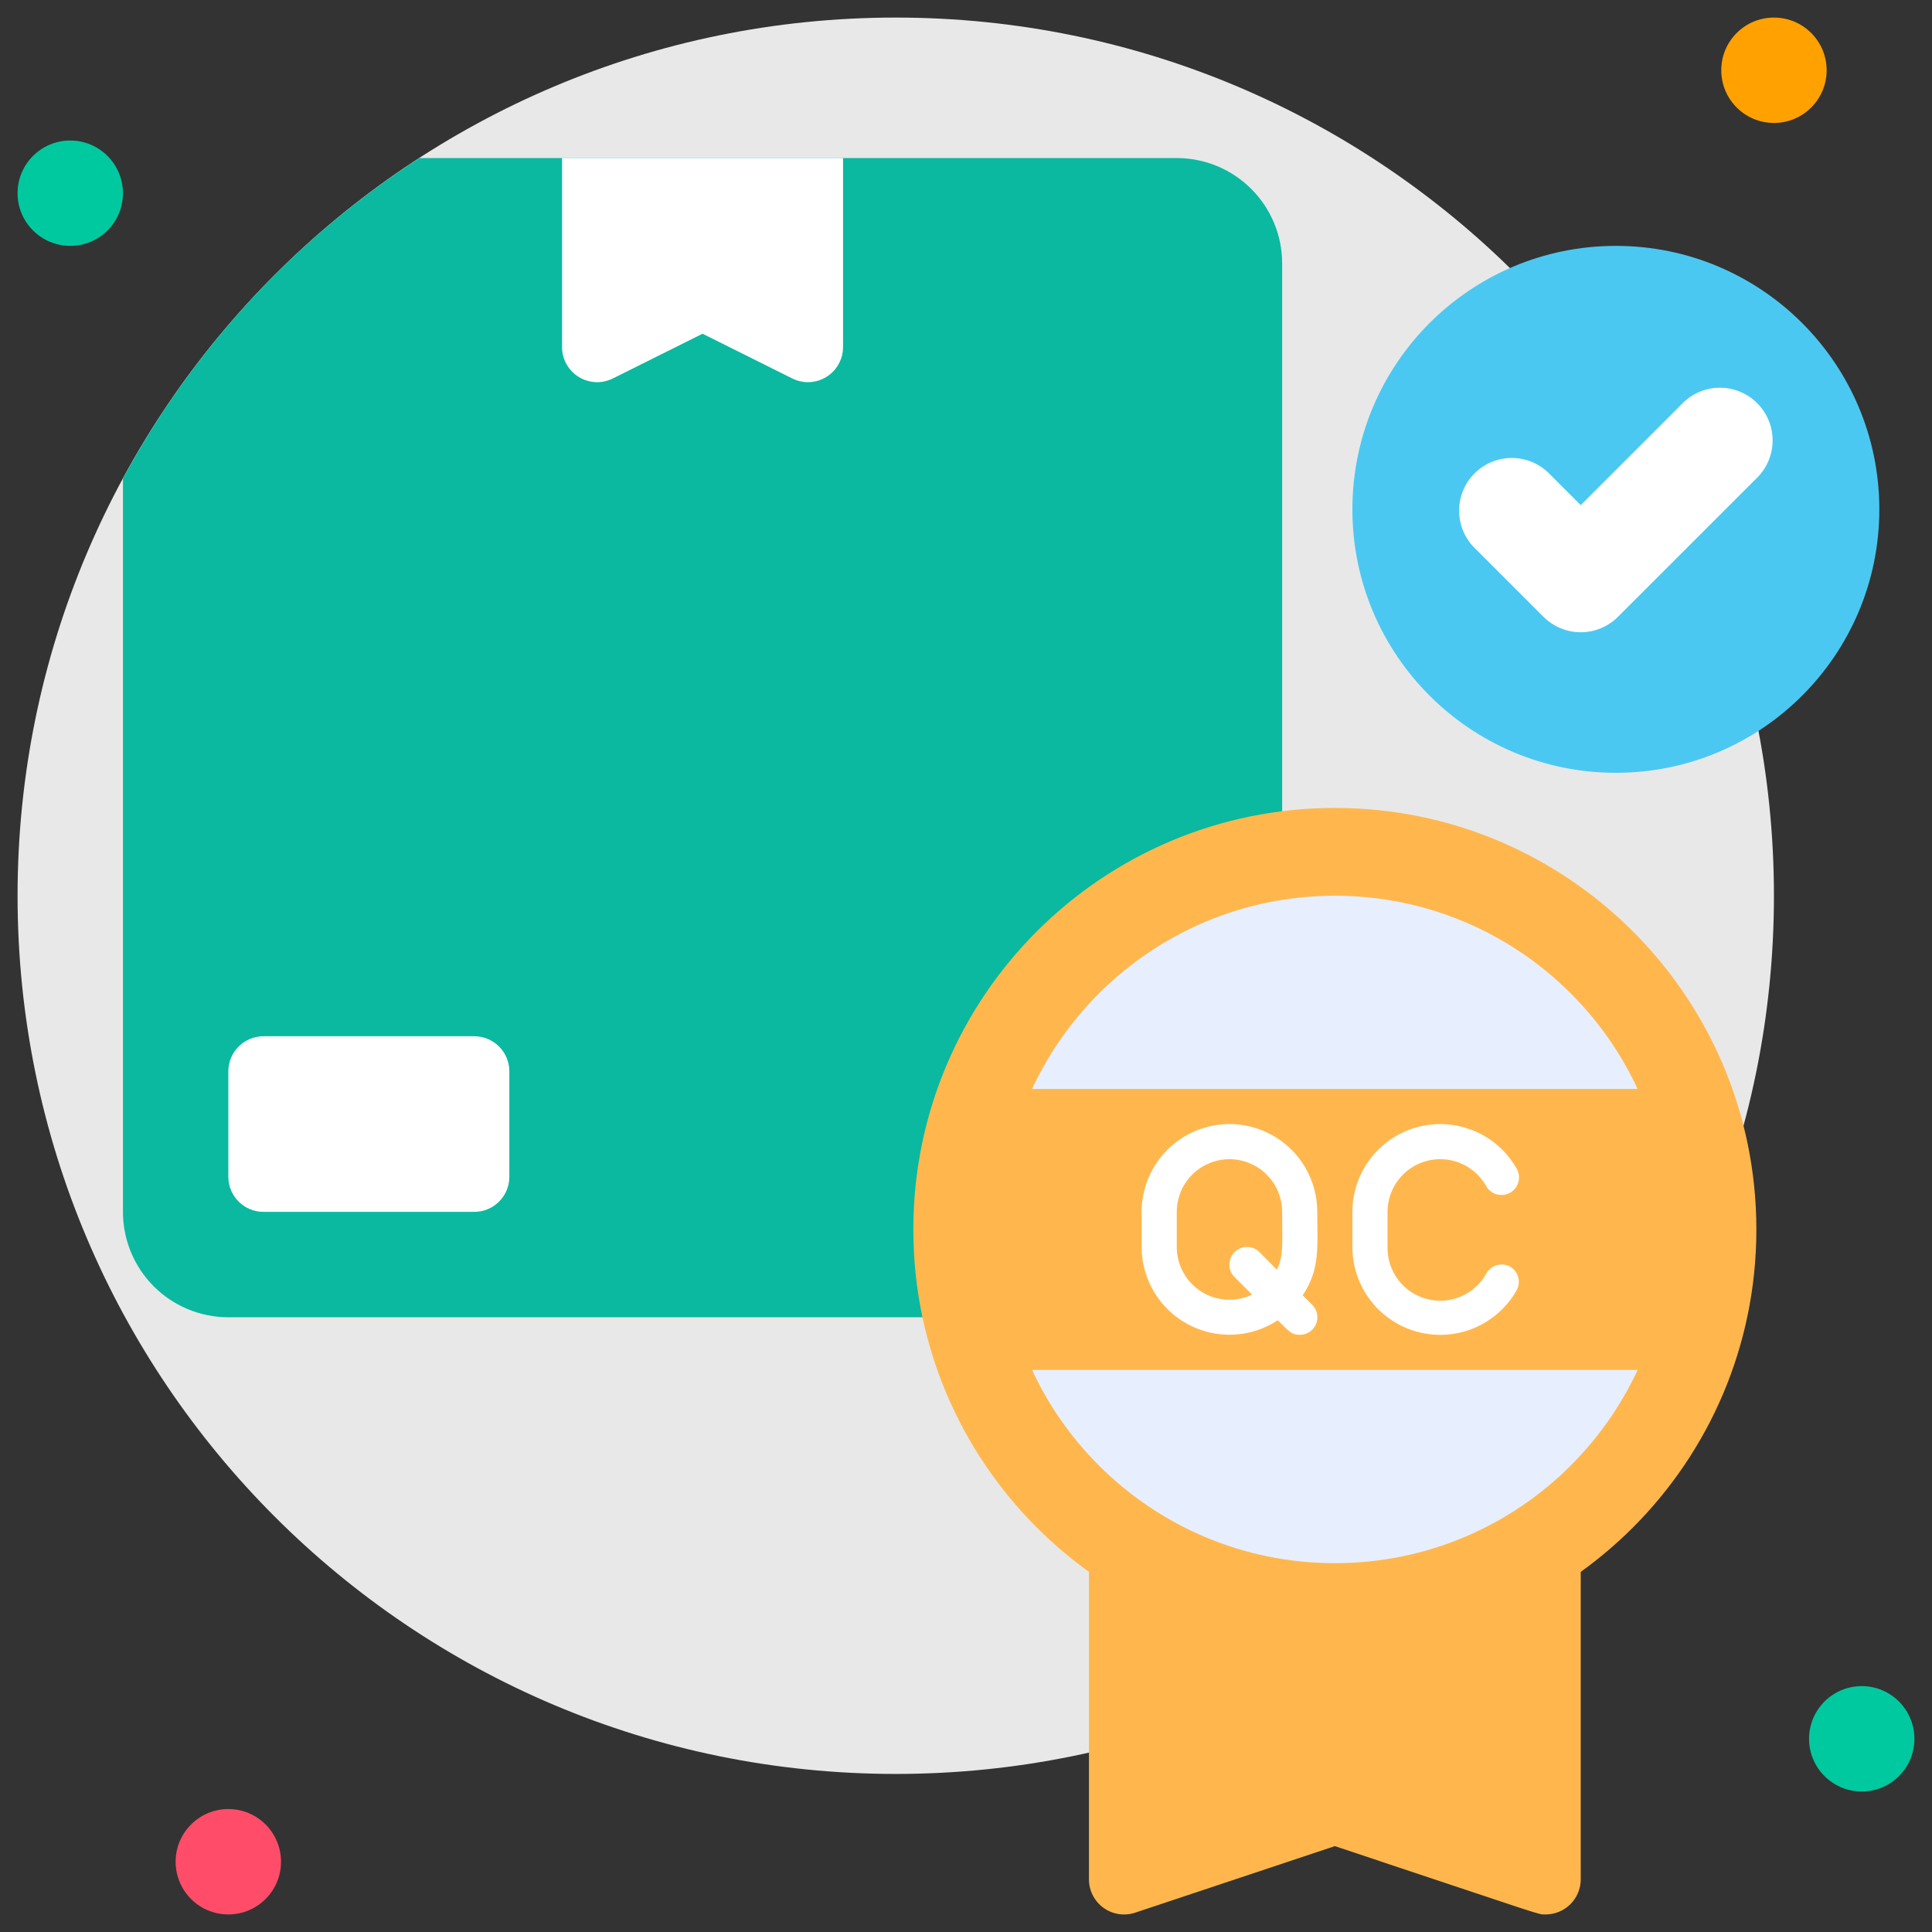 <svg width="64" height="64" viewBox="0 0 64 64" fill="none" xmlns="http://www.w3.org/2000/svg">
<rect x="0" y="0" width="64" height="64" fill="#333333" stroke="none"/>
<path d="M29.673 58.764C45.739 58.764 58.764 45.739 58.764 29.673C58.764 13.606 45.739 0.582 29.673 0.582C13.607 0.582 0.582 13.606 0.582 29.673C0.582 45.739 13.607 58.764 29.673 58.764Z" fill="#E8E8E8"/>
<path d="M53.528 25.6C58.347 25.6 62.255 21.693 62.255 16.873C62.255 12.053 58.347 8.145 53.528 8.145C48.708 8.145 44.8 12.053 44.8 16.873C44.8 21.693 48.708 25.6 53.528 25.6Z" fill="#4BC8F1"/>
<path d="M51.13 20.433L48.803 18.106C48.495 17.775 48.327 17.338 48.335 16.886C48.343 16.433 48.526 16.002 48.846 15.682C49.166 15.362 49.597 15.179 50.049 15.171C50.501 15.163 50.939 15.331 51.27 15.639L52.364 16.733L55.785 13.312C56.116 13.004 56.553 12.836 57.005 12.844C57.458 12.852 57.889 13.035 58.209 13.355C58.529 13.675 58.712 14.106 58.72 14.558C58.728 15.01 58.56 15.448 58.252 15.779L53.597 20.433C53.27 20.76 52.826 20.944 52.364 20.944C51.901 20.944 51.458 20.76 51.13 20.433Z" fill="white"/>
<path d="M51.2 63.418C50.932 63.418 51.415 63.552 44.218 61.155L37.603 63.36C37.428 63.418 37.242 63.434 37.059 63.406C36.877 63.378 36.704 63.307 36.555 63.199C36.406 63.091 36.284 62.949 36.2 62.785C36.116 62.621 36.073 62.439 36.073 62.255V51.2C36.073 50.891 36.195 50.595 36.414 50.377C36.632 50.159 36.928 50.036 37.236 50.036H51.2C51.509 50.036 51.805 50.159 52.023 50.377C52.241 50.595 52.364 50.891 52.364 51.2V62.255C52.364 62.563 52.241 62.859 52.023 63.077C51.805 63.296 51.509 63.418 51.2 63.418Z" fill="#FFB74D"/>
<path d="M2.327 8.145C3.291 8.145 4.073 7.364 4.073 6.4C4.073 5.436 3.291 4.655 2.327 4.655C1.363 4.655 0.582 5.436 0.582 6.4C0.582 7.364 1.363 8.145 2.327 8.145Z" fill="#00C99F"/>
<path d="M58.764 4.073C59.728 4.073 60.51 3.291 60.51 2.327C60.51 1.363 59.728 0.582 58.764 0.582C57.8 0.582 57.019 1.363 57.019 2.327C57.019 3.291 57.8 4.073 58.764 4.073Z" fill="#FFA100"/>
<path d="M61.673 59.346C62.637 59.346 63.418 58.564 63.418 57.6C63.418 56.636 62.637 55.855 61.673 55.855C60.709 55.855 59.927 56.636 59.927 57.6C59.927 58.564 60.709 59.346 61.673 59.346Z" fill="#00C99F"/>
<path d="M7.564 63.418C8.528 63.418 9.309 62.637 9.309 61.673C9.309 60.709 8.528 59.927 7.564 59.927C6.6 59.927 5.818 60.709 5.818 61.673C5.818 62.637 6.6 63.418 7.564 63.418Z" fill="#FF4D69"/>
<path d="M42.473 8.727V40.145C42.473 41.071 42.105 41.959 41.45 42.614C40.796 43.269 39.908 43.636 38.982 43.636H7.564C6.638 43.636 5.75 43.269 5.095 42.614C4.441 41.959 4.073 41.071 4.073 40.145V15.854C6.401 11.546 9.779 7.893 13.894 5.236H38.982C39.908 5.236 40.796 5.604 41.45 6.259C42.105 6.913 42.473 7.801 42.473 8.727Z" fill="#0AB9A0"/>
<path d="M44.218 54.691C51.93 54.691 58.182 48.439 58.182 40.727C58.182 33.015 51.93 26.764 44.218 26.764C36.507 26.764 30.255 33.015 30.255 40.727C30.255 48.439 36.507 54.691 44.218 54.691Z" fill="#FFB74D"/>
<path d="M44.219 51.782C50.324 51.782 55.273 46.833 55.273 40.727C55.273 34.622 50.324 29.673 44.219 29.673C38.113 29.673 33.164 34.622 33.164 40.727C33.164 46.833 38.113 51.782 44.219 51.782Z" fill="#E7EFFF"/>
<path d="M55.855 36.073H32.582V45.382H55.855V36.073Z" fill="#FFB74D"/>
<path d="M40.727 37.236C39.956 37.236 39.216 37.543 38.67 38.088C38.125 38.634 37.818 39.374 37.818 40.145V41.309C37.819 41.834 37.962 42.349 38.231 42.799C38.501 43.25 38.887 43.619 39.349 43.867C39.811 44.116 40.332 44.235 40.856 44.212C41.381 44.189 41.889 44.024 42.328 43.735C42.7 44.102 42.781 44.218 43.055 44.218C43.17 44.219 43.283 44.185 43.38 44.121C43.476 44.057 43.551 43.966 43.596 43.859C43.64 43.753 43.651 43.635 43.629 43.522C43.606 43.409 43.55 43.305 43.468 43.223L43.154 42.909C43.735 42.031 43.636 41.327 43.636 40.145C43.636 39.374 43.33 38.634 42.785 38.088C42.239 37.543 41.499 37.236 40.727 37.236ZM41.722 41.478C41.613 41.368 41.464 41.307 41.309 41.307C41.154 41.307 41.006 41.368 40.896 41.478C40.787 41.587 40.725 41.736 40.725 41.891C40.725 42.046 40.787 42.194 40.896 42.304L41.478 42.886C41.212 43.013 40.918 43.07 40.624 43.052C40.33 43.035 40.044 42.943 39.795 42.786C39.546 42.628 39.341 42.41 39.199 42.152C39.056 41.894 38.982 41.604 38.982 41.309V40.145C38.982 39.682 39.166 39.239 39.493 38.911C39.821 38.584 40.264 38.4 40.727 38.4C41.19 38.4 41.634 38.584 41.962 38.911C42.289 39.239 42.473 39.682 42.473 40.145C42.473 41.245 42.525 41.577 42.298 42.06L41.722 41.478ZM50.036 41.967C49.97 41.928 49.897 41.903 49.821 41.893C49.745 41.883 49.667 41.888 49.593 41.908C49.519 41.928 49.45 41.963 49.389 42.01C49.328 42.057 49.278 42.115 49.239 42.182C49.052 42.524 48.755 42.794 48.396 42.947C48.037 43.101 47.637 43.13 47.26 43.029C46.882 42.929 46.55 42.705 46.315 42.393C46.08 42.081 45.956 41.699 45.964 41.309V40.145C45.963 39.761 46.09 39.387 46.324 39.082C46.558 38.776 46.886 38.557 47.258 38.458C47.629 38.358 48.023 38.384 48.378 38.531C48.733 38.679 49.03 38.939 49.222 39.273C49.258 39.342 49.308 39.404 49.369 39.453C49.43 39.503 49.5 39.54 49.575 39.562C49.651 39.584 49.73 39.59 49.808 39.581C49.886 39.571 49.961 39.546 50.029 39.507C50.097 39.468 50.156 39.415 50.203 39.352C50.25 39.289 50.284 39.218 50.303 39.142C50.321 39.065 50.324 38.986 50.312 38.909C50.299 38.831 50.271 38.757 50.228 38.691C49.908 38.136 49.414 37.703 48.822 37.458C48.231 37.213 47.575 37.17 46.956 37.336C46.338 37.501 45.791 37.867 45.401 38.375C45.011 38.883 44.8 39.505 44.8 40.145V41.309C44.8 41.95 45.011 42.572 45.401 43.08C45.791 43.588 46.338 43.953 46.956 44.119C47.575 44.285 48.231 44.242 48.822 43.997C49.414 43.752 49.908 43.318 50.228 42.764C50.308 42.632 50.333 42.475 50.297 42.325C50.261 42.176 50.167 42.047 50.036 41.967Z" fill="white"/>
<path d="M27.927 5.236V11.497C27.927 11.695 27.877 11.889 27.78 12.062C27.684 12.236 27.545 12.381 27.376 12.485C27.208 12.59 27.016 12.649 26.818 12.659C26.62 12.668 26.423 12.626 26.246 12.538L23.273 11.055L20.3 12.538C20.122 12.626 19.925 12.668 19.727 12.659C19.53 12.649 19.337 12.59 19.169 12.485C19.001 12.381 18.862 12.236 18.765 12.062C18.669 11.889 18.618 11.695 18.618 11.497V5.236H27.927Z" fill="white"/>
<path d="M15.709 34.327H8.728C8.085 34.327 7.564 34.848 7.564 35.491V38.982C7.564 39.624 8.085 40.145 8.728 40.145H15.709C16.352 40.145 16.873 39.624 16.873 38.982V35.491C16.873 34.848 16.352 34.327 15.709 34.327Z" fill="white"/>
</svg>
